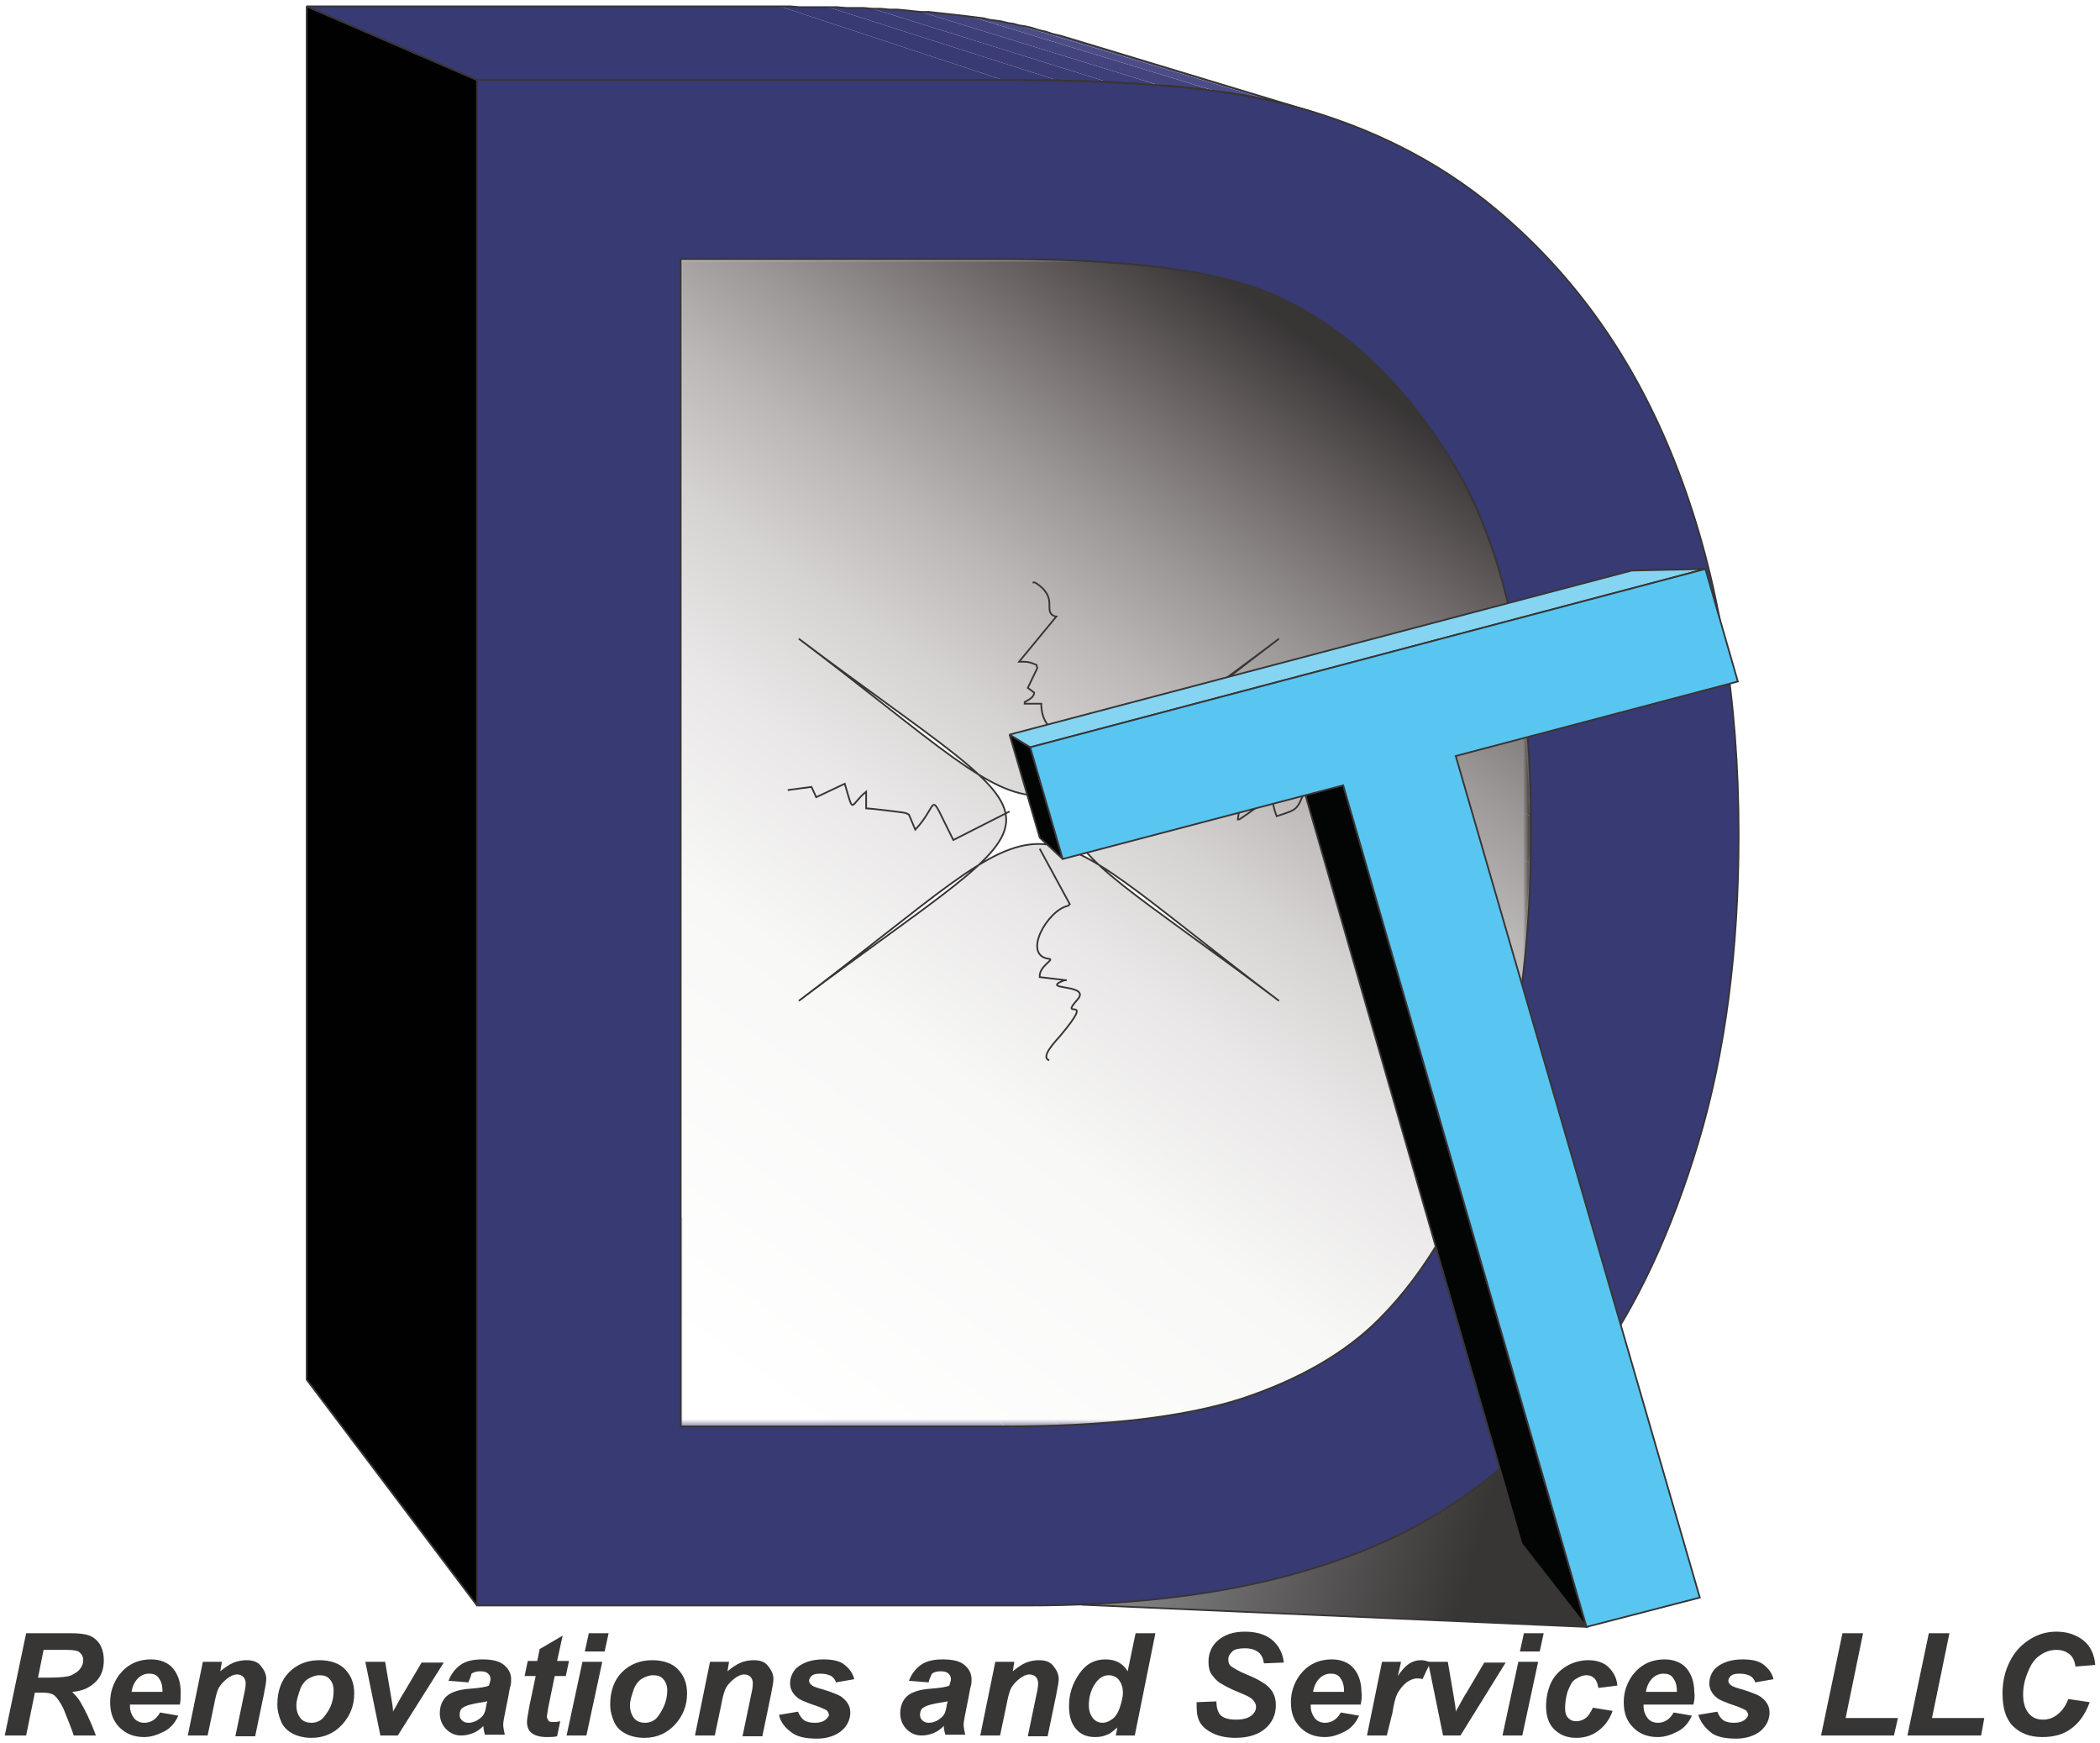 <?xml version="1.0" encoding="utf-8"?>
<!-- Generator: Adobe Illustrator 21.0.0, SVG Export Plug-In . SVG Version: 6.00 Build 0)  -->
<svg version="1.1" id="Layer_1" xmlns="http://www.w3.org/2000/svg" xmlns:xlink="http://www.w3.org/1999/xlink" x="0px" y="0px"
	 width="265px" height="220px" viewBox="0 0 265 220" style="enable-background:new 0 0 265 220;" xml:space="preserve">
<style type="text/css">
	.st0{clip-path:url(#SVGID_2_);fill:url(#SVGID_3_);}
	.st1{fill:none;stroke:#383535;stroke-width:0.216;stroke-miterlimit:2.613;}
	.st2{fill:#010101;}
	.st3{fill:none;stroke:#383535;stroke-width:0.216;stroke-linejoin:bevel;stroke-miterlimit:2.613;}
	.st4{fill:#383A73;}
	.st5{fill:#3B3C76;}
	.st6{fill:#3D3F79;}
	.st7{fill:#43447E;}
	.st8{fill:#4C4D86;}
	.st9{fill:#51528B;}
	.st10{fill:#35366E;}
	.st11{fill:#2F3169;}
	.st12{fill:#282B62;}
	.st13{fill:#252657;}
	.st14{fill:#1E1E47;}
	.st15{fill:#151633;}
	.st16{fill:#10111A;}
	.st17{fill:#ED3438;}
	.st18{filter:url(#Adobe_OpacityMaskFilter);}
	.st19{fill:url(#SVGID_5_);}
	.st20{mask:url(#SVGID_4_);}
	.st21{clip-path:url(#SVGID_7_);}
	.st22{clip-path:url(#SVGID_9_);fill:url(#SVGID_10_);}
	.st23{clip-path:url(#SVGID_12_);fill:none;stroke:#383535;stroke-width:0.216;stroke-miterlimit:2.613;}
	.st24{fill:#FFFFFF;}
	.st25{fill:#030505;}
	.st26{fill:#85D4F2;}
	.st27{fill:#58C6F1;}
	.st28{enable-background:new    ;}
	.st29{fill:#383535;}
</style>
<g>
	<g>
		<g>
			<g>
				<defs>
					<polygon id="SVGID_1_" points="189.3,185.4 192,194.8 200.2,205.3 136.5,202.5 					"/>
				</defs>
				<clipPath id="SVGID_2_">
					<use xlink:href="#SVGID_1_"  style="overflow:visible;"/>
				</clipPath>
				
					<linearGradient id="SVGID_3_" gradientUnits="userSpaceOnUse" x1="185.226" y1="20.073" x2="134.056" y2="34.033" gradientTransform="matrix(1 0 0 -1 0 220)">
					<stop  offset="0" style="stop-color:#383535"/>
					<stop  offset="0.377" style="stop-color:#5B5959"/>
					<stop  offset="0.798" style="stop-color:#848486"/>
					<stop  offset="1" style="stop-color:#96989A"/>
				</linearGradient>
				<rect x="136.5" y="185.4" class="st0" width="63.6" height="19.9"/>
			</g>
		</g>
		<polygon class="st1" points="189.3,185.4 192,194.8 200.2,205.3 136.5,202.5 		"/>
		<polygon class="st2" points="60.2,202.6 38.7,174.1 38.7,0.8 60.2,10.1 		"/>
		<polygon class="st3" points="60.2,202.6 38.7,174.1 38.7,0.8 60.2,10.1 		"/>
		<polygon class="st4" points="60.2,10.1 38.7,0.8 98.4,0.8 126.6,10.1 		"/>
		<polygon class="st4" points="126.6,10.1 98.4,0.8 99.7,0.8 100.9,0.9 102.1,0.9 103.3,0.9 104.5,0.9 133.3,10.1 132,10.1 
			130.7,10.1 129.3,10.1 128,10.1 		"/>
		<polygon class="st5" points="133.3,10.1 104.5,0.9 105.6,0.9 106.8,1 107.9,1 109,1 110.1,1.1 139.6,10.3 138.4,10.3 137.1,10.2 
			135.9,10.2 134.6,10.2 		"/>
		<polygon class="st6" points="139.6,10.3 110.1,1.1 111.2,1.1 112.2,1.2 113.2,1.2 114.3,1.3 115.2,1.4 116.2,1.5 146.4,10.8 
			145.3,10.7 144.2,10.6 143.1,10.5 141.9,10.5 140.8,10.4 		"/>
		<polygon class="st7" points="146.4,10.8 116.2,1.5 117.2,1.5 118.1,1.6 119,1.7 119.9,1.8 120.8,1.9 121.7,2 122.5,2.1 
			153.4,11.5 152.4,11.4 151.5,11.2 150.5,11.1 149.5,11 148.5,10.9 147.4,10.8 		"/>
		<polygon class="st8" points="153.4,11.5 122.5,2.1 123.3,2.2 124.1,2.3 124.9,2.5 125.7,2.6 126.4,2.7 127.2,2.9 127.9,3 
			128.6,3.2 160.1,12.6 159.3,12.5 158.5,12.3 157.7,12.2 156.9,12 156,11.9 155.2,11.7 154.3,11.6 		"/>
		<polygon class="st9" points="160.1,12.6 128.6,3.2 129.3,3.3 130.2,3.5 131.1,3.8 132,4 132.9,4.3 133.8,4.5 165.9,14.2 
			164.9,13.9 163.9,13.6 162.9,13.3 161.9,13.1 160.9,12.8 		"/>
		<polygon class="st3" points="60.2,10.1 38.7,0.8 98.4,0.8 99.7,0.8 100.9,0.9 102.1,0.9 103.3,0.9 104.5,0.9 105.6,0.9 106.8,1 
			107.9,1 109,1 110.1,1.1 111.2,1.1 112.2,1.2 113.2,1.2 114.3,1.3 115.2,1.4 116.2,1.5 117.2,1.5 118.1,1.6 119,1.7 119.9,1.8 
			120.8,1.9 121.7,2 122.5,2.1 123.3,2.2 124.1,2.3 124.9,2.5 125.7,2.6 126.4,2.7 127.2,2.9 127.9,3 128.6,3.2 129.3,3.3 
			130.2,3.5 131.1,3.8 132,4 132.9,4.3 133.8,4.5 165.9,14.2 164.9,13.9 163.9,13.6 162.9,13.3 161.9,13.1 160.9,12.8 160.1,12.6 
			159.3,12.5 158.5,12.3 157.7,12.2 156.9,12 156,11.9 155.2,11.7 154.3,11.6 153.4,11.5 152.4,11.4 151.5,11.2 150.5,11.1 
			149.5,11 148.5,10.9 147.4,10.8 146.4,10.8 145.3,10.7 144.2,10.6 143.1,10.5 141.9,10.5 140.8,10.4 139.6,10.3 138.4,10.3 
			137.1,10.2 135.9,10.2 134.6,10.2 133.3,10.1 132,10.1 130.7,10.1 129.3,10.1 128,10.1 126.6,10.1 		"/>
		<polygon class="st4" points="85.8,180 61.7,153.8 98.6,153.8 126.8,180 		"/>
		<polygon class="st10" points="126.8,180 98.6,153.8 99.7,153.8 100.8,153.8 101.8,153.8 102.8,153.7 103.8,153.7 104.8,153.7 
			133.7,179.9 132.6,179.9 131.5,180 130.3,180 129.2,180 128,180 		"/>
		<polygon class="st11" points="133.7,179.9 104.8,153.7 105.8,153.6 106.7,153.6 107.7,153.5 108.6,153.5 109.5,153.4 110.5,153.3 
			111.3,153.3 140.9,179.4 140,179.5 138.9,179.6 137.9,179.7 136.9,179.7 135.8,179.8 134.8,179.8 		"/>
		<polygon class="st12" points="140.9,179.4 111.3,153.3 112.2,153.2 113.1,153.1 113.9,153 114.8,152.9 115.6,152.8 116.4,152.7 
			117.2,152.6 147.4,178.6 146.5,178.8 145.6,178.9 144.7,179 143.8,179.1 142.9,179.2 141.9,179.3 		"/>
		<polygon class="st13" points="147.4,178.6 117.2,152.6 117.9,152.4 118.7,152.3 119.4,152.2 120.2,152 120.9,151.9 121.6,151.7 
			122.3,151.5 123,151.4 123.6,151.2 154.6,177.1 153.9,177.3 153.1,177.5 152.3,177.7 151.6,177.9 150.8,178 149.9,178.2 
			149.1,178.3 148.3,178.5 		"/>
		<polygon class="st14" points="154.6,177.1 123.6,151.2 124.3,151 124.9,150.8 125.5,150.6 126.7,150.2 127.9,149.8 129,149.3 
			160.6,175 159.3,175.5 158,176 156.7,176.5 156,176.7 155.3,176.9 		"/>
		<polygon class="st15" points="160.6,175 129,149.3 130.1,148.8 131.2,148.4 132.3,147.8 133.3,147.3 134.3,146.8 166.4,172.2 
			165.3,172.8 164.2,173.4 163,174 161.8,174.5 		"/>
		<polygon class="st16" points="166.4,172.2 134.3,146.8 135.2,146.2 136.1,145.6 137,145 137.9,144.3 138.7,143.7 139.5,143 
			172.3,168 171.4,168.8 170.4,169.5 169.5,170.2 168.5,170.9 167.5,171.6 		"/>
		<polygon class="st2" points="172.3,168 139.5,143 140.3,142.3 141,141.6 173.9,166.5 173.1,167.3 		"/>
		<polygon class="st3" points="85.8,180 61.7,153.8 98.6,153.8 99.7,153.8 100.8,153.8 101.8,153.8 102.8,153.7 103.8,153.7 
			104.8,153.7 105.8,153.6 106.7,153.6 107.7,153.5 108.6,153.5 109.5,153.4 110.5,153.3 111.3,153.3 112.2,153.2 113.1,153.1 
			113.9,153 114.8,152.9 115.6,152.8 116.4,152.7 117.2,152.6 117.9,152.4 118.7,152.3 119.4,152.2 120.2,152 120.9,151.9 
			121.6,151.7 122.3,151.5 123,151.4 123.6,151.2 124.3,151 124.9,150.8 125.5,150.6 126.7,150.2 127.9,149.8 129,149.3 
			130.1,148.8 131.2,148.4 132.3,147.8 133.3,147.3 134.3,146.8 135.2,146.2 136.1,145.6 137,145 137.9,144.3 138.7,143.7 
			139.5,143 140.3,142.3 141,141.6 173.9,166.5 173.1,167.3 172.3,168 171.4,168.8 170.4,169.5 169.5,170.2 168.5,170.9 
			167.5,171.6 166.4,172.2 165.3,172.8 164.2,173.4 163,174 161.8,174.5 160.6,175 159.3,175.5 158,176 156.7,176.5 156,176.7 
			155.3,176.9 154.6,177.1 153.9,177.3 153.1,177.5 152.3,177.7 151.6,177.9 150.8,178 149.9,178.2 149.1,178.3 148.3,178.5 
			147.4,178.6 146.5,178.8 145.6,178.9 144.7,179 143.8,179.1 142.9,179.2 141.9,179.3 140.9,179.4 140,179.5 138.9,179.6 
			137.9,179.7 136.9,179.7 135.8,179.8 134.8,179.8 133.7,179.9 132.6,179.9 131.5,180 130.3,180 129.2,180 128,180 126.8,180 		"/>
		<polygon class="st2" points="173.9,166.5 141,141.6 141.5,141.1 142,140.6 142.5,140 143,139.5 143.5,138.9 144,138.3 
			144.4,137.8 144.9,137.2 145.3,136.6 178.7,160.9 178.2,161.5 177.7,162.2 177.2,162.9 176.7,163.5 176.1,164.1 175.6,164.7 
			175,165.3 174.5,165.9 		"/>
		<polygon class="st2" points="178.7,160.9 145.3,136.6 145.8,136 146.2,135.3 146.6,134.7 147,134 147.5,133.4 147.9,132.7 
			148.3,132 148.7,131.3 182.4,155.1 182,155.8 181.5,156.6 181.1,157.3 180.6,158.1 180.1,158.8 179.7,159.5 179.2,160.2 		"/>
		<polygon class="st2" points="182.4,155.1 148.7,131.3 149,130.6 149.4,129.9 149.8,129.2 150.2,128.5 150.5,127.7 150.9,126.9 
			151.2,126.2 151.5,125.4 185.6,148.5 185.2,149.3 184.9,150.2 184.5,151 184.1,151.9 183.7,152.7 183.3,153.5 182.8,154.3 		"/>
		<polygon class="st2" points="185.6,148.5 151.5,125.4 151.9,124.6 152.2,123.8 152.5,123 152.8,122.2 153.1,121.3 153.4,120.5 
			153.7,119.6 188,142.1 187.7,143 187.4,143.9 187,144.9 186.7,145.8 186.3,146.7 186,147.6 		"/>
		<polygon class="st2" points="188,142.1 153.7,119.6 154,118.8 154.3,117.9 154.5,117 154.8,116.1 155,115.2 155.2,114.2 
			155.5,113.3 190,135 189.7,136.1 189.5,137.1 189.2,138.1 188.9,139.1 188.6,140.1 188.3,141.1 		"/>
		<polygon class="st2" points="190,135 155.5,113.3 155.7,112.4 155.9,111.4 156.1,110.4 156.3,109.5 156.5,108.5 156.6,107.5 
			191.3,128.5 191.1,129.6 190.9,130.8 190.7,131.8 190.5,132.9 190.2,134 		"/>
		<polygon class="st2" points="191.3,128.5 156.6,107.5 156.8,106.4 157,105.4 157.1,104.4 157.3,103.3 157.4,102.3 157.5,101.2 
			192.2,121.6 192.1,122.8 192,123.9 191.8,125.1 191.6,126.3 191.5,127.4 		"/>
		<polygon class="st2" points="192.2,121.6 157.5,101.2 157.6,100.1 157.7,99 157.8,97.9 157.9,96.8 158,95.7 192.8,115.4 
			192.7,116.7 192.6,117.9 192.5,119.1 192.4,120.4 		"/>
		<polygon class="st2" points="192.8,115.4 158,95.7 158,94.5 158.1,93.4 158.1,92.2 158.2,91 158.2,89.8 193,108.9 193,110.3 
			193,111.6 192.9,112.9 192.8,114.1 		"/>
		<polygon class="st2" points="193,108.9 158.2,89.8 158.2,88.6 158.3,87.4 158.3,86.2 158.3,84.5 193.1,103 193.1,104.9 
			193.1,106.3 193.1,107.6 		"/>
		<polygon class="st2" points="193.1,103 158.3,84.5 158.2,82.8 158.2,81.2 158.1,79.6 158,78 192.8,95.8 192.9,97.6 193,99.4 
			193,101.2 		"/>
		<polygon class="st2" points="192.8,95.8 158,78 157.9,76.4 157.8,74.9 157.7,73.4 157.6,71.9 192.3,89 192.5,90.6 192.6,92.3 
			192.7,94 		"/>
		<polygon class="st2" points="192.3,89 157.6,71.9 157.4,70.4 157.2,69 157,67.5 156.8,66.1 191.4,82.6 191.7,84.2 191.9,85.8 
			192.1,87.4 		"/>
		<polygon class="st2" points="191.4,82.6 156.8,66.1 156.5,64.8 156.3,63.4 156,62.1 155.7,60.8 190.3,76.7 190.6,78.1 190.9,79.6 
			191.2,81.1 		"/>
		<polygon class="st2" points="190.3,76.7 155.7,60.8 155.4,59.5 155.1,58.3 154.8,57.1 154.4,55.9 154,54.7 188.4,69.9 188.8,71.2 
			189.2,72.5 189.6,73.9 189.9,75.3 		"/>
		<polygon class="st2" points="188.4,69.9 154,54.7 153.6,53.6 153.2,52.4 152.8,51.3 152.4,50.3 151.9,49.2 186,63.8 186.5,65 
			187,66.2 187.5,67.4 188,68.6 		"/>
		<polygon class="st2" points="186,63.8 151.9,49.2 151.4,48.2 150.9,47.2 150.4,46.2 149.9,45.2 149.3,44.3 148.8,43.4 182.6,57.4 
			183.2,58.4 183.8,59.4 184.4,60.5 184.9,61.6 185.5,62.7 		"/>
		<polygon class="st2" points="182.6,57.4 148.8,43.4 148.2,42.5 147.6,41.7 147.1,40.8 146.5,40 145.9,39.2 145.3,38.4 178.6,51.8 
			179.3,52.7 180,53.6 180.6,54.5 181.3,55.4 181.9,56.4 		"/>
		<polygon class="st2" points="178.6,51.8 145.3,38.4 144.7,37.6 144,36.9 143.4,36.1 142.8,35.4 142.1,34.7 141.5,34 174.4,46.9 
			175.2,47.7 175.9,48.5 176.6,49.3 177.3,50.1 178,50.9 		"/>
		<polygon class="st2" points="174.4,46.9 141.5,34 140.8,33.4 140.2,32.7 139.5,32.1 138.8,31.5 138.1,30.9 137.4,30.4 136.7,29.8 
			169.1,42.2 169.9,42.9 170.7,43.5 171.5,44.1 172.2,44.8 173,45.5 173.7,46.2 		"/>
		<polygon class="st2" points="169.1,42.2 136.7,29.8 136,29.3 135.3,28.8 134.6,28.3 133.8,27.8 133.1,27.4 132.3,26.9 131.6,26.5 
			163.4,38.6 164.3,39 165.1,39.5 165.9,40 166.7,40.6 167.6,41.1 168.4,41.7 		"/>
		<polygon class="st2" points="163.4,38.6 131.6,26.5 130.8,26.1 130,25.7 129.3,25.4 128.5,25 127.7,24.7 159.1,36.6 160,37 
			160.9,37.3 161.7,37.7 162.6,38.1 		"/>
		<polygon class="st3" points="173.9,166.5 141,141.6 141.5,141.1 142,140.6 142.5,140 143,139.5 143.5,138.9 144,138.3 
			144.4,137.8 144.9,137.2 145.3,136.6 145.8,136 146.2,135.3 146.6,134.7 147,134 147.5,133.4 147.9,132.7 148.3,132 148.7,131.3 
			149,130.6 149.4,129.9 149.8,129.2 150.2,128.5 150.5,127.7 150.9,126.9 151.2,126.2 151.5,125.4 151.9,124.6 152.2,123.8 
			152.5,123 152.8,122.2 153.1,121.3 153.4,120.5 153.7,119.6 154,118.8 154.3,117.9 154.5,117 154.8,116.1 155,115.2 155.2,114.2 
			155.5,113.3 155.7,112.4 155.9,111.4 156.1,110.4 156.3,109.5 156.5,108.5 156.6,107.5 156.8,106.4 157,105.4 157.1,104.4 
			157.3,103.3 157.4,102.3 157.5,101.2 157.6,100.1 157.7,99 157.8,97.9 157.9,96.8 158,95.7 158,94.5 158.1,93.4 158.1,92.2 
			158.2,91 158.2,89.8 158.2,88.6 158.3,87.4 158.3,86.2 158.3,84.5 158.2,82.8 158.2,81.2 158.1,79.6 158,78 157.9,76.4 
			157.8,74.9 157.7,73.4 157.6,71.9 157.4,70.4 157.2,69 157,67.5 156.8,66.1 156.5,64.8 156.3,63.4 156,62.1 155.7,60.8 
			155.4,59.5 155.1,58.3 154.8,57.1 154.4,55.9 154,54.7 153.6,53.6 153.2,52.4 152.8,51.3 152.4,50.3 151.9,49.2 151.4,48.2 
			150.9,47.2 150.4,46.2 149.9,45.2 149.3,44.3 148.8,43.4 148.2,42.5 147.6,41.7 147.1,40.8 146.5,40 145.9,39.2 145.3,38.4 
			144.7,37.6 144,36.9 143.4,36.1 142.8,35.4 142.1,34.7 141.5,34 140.8,33.4 140.2,32.7 139.5,32.1 138.8,31.5 138.1,30.9 
			137.4,30.4 136.7,29.8 136,29.3 135.3,28.8 134.6,28.3 133.8,27.8 133.1,27.4 132.3,26.9 131.6,26.5 130.8,26.1 130,25.7 
			129.3,25.4 128.5,25 127.7,24.7 159.1,36.6 160,37 160.9,37.3 161.7,37.7 162.6,38.1 163.4,38.6 164.3,39 165.1,39.5 165.9,40 
			166.7,40.6 167.6,41.1 168.4,41.7 169.1,42.2 169.9,42.9 170.7,43.5 171.5,44.1 172.2,44.8 173,45.5 173.7,46.2 174.4,46.9 
			175.2,47.7 175.9,48.5 176.6,49.3 177.3,50.1 178,50.9 178.6,51.8 179.3,52.7 180,53.6 180.6,54.5 181.3,55.4 181.9,56.4 
			182.6,57.4 183.2,58.4 183.8,59.4 184.4,60.5 184.9,61.6 185.5,62.7 186,63.8 186.5,65 187,66.2 187.5,67.4 188,68.6 188.4,69.9 
			188.8,71.2 189.2,72.5 189.6,73.9 189.9,75.3 190.3,76.7 190.6,78.1 190.9,79.6 191.2,81.1 191.4,82.6 191.7,84.2 191.9,85.8 
			192.1,87.4 192.3,89 192.5,90.6 192.6,92.3 192.7,94 192.8,95.8 192.9,97.6 193,99.4 193,101.2 193.1,103 193.1,104.9 
			193.1,106.3 193.1,107.6 193,108.9 193,110.3 193,111.6 192.9,112.9 192.8,114.1 192.8,115.4 192.7,116.7 192.6,117.9 
			192.5,119.1 192.4,120.4 192.2,121.6 192.1,122.8 192,123.9 191.8,125.1 191.6,126.3 191.5,127.4 191.3,128.5 191.1,129.6 
			190.9,130.8 190.7,131.8 190.5,132.9 190.2,134 190,135 189.7,136.1 189.5,137.1 189.2,138.1 188.9,139.1 188.6,140.1 
			188.3,141.1 188,142.1 187.7,143 187.4,143.9 187,144.9 186.7,145.8 186.3,146.7 186,147.6 185.6,148.5 185.2,149.3 184.9,150.2 
			184.5,151 184.1,151.9 183.7,152.7 183.3,153.5 182.8,154.3 182.4,155.1 182,155.8 181.5,156.6 181.1,157.3 180.6,158.1 
			180.1,158.8 179.7,159.5 179.2,160.2 178.7,160.9 178.2,161.5 177.7,162.2 177.2,162.9 176.7,163.5 176.1,164.1 175.6,164.7 
			175,165.3 174.5,165.9 		"/>
		<path class="st4" d="M85.8,180h41.1c12.7,0,22.6-1.2,29.8-3.5c7.2-2.4,13-5.7,17.3-10c6-6,10.7-14.2,14.1-24.4
			c3.4-10.2,5.1-22.6,5.1-37.2c0-20.2-3.3-35.7-9.9-46.5c-6.6-10.8-14.6-18.1-24.1-21.8c-6.8-2.6-17.8-3.9-32.9-3.9H85.9V180H85.8z
			 M60.2,202.6V10.1h66.3c15,0,26.4,0.9,34.3,2.7c11,2.6,20.4,7.2,28.2,13.8c10.2,8.6,17.7,19.5,22.8,32.9
			c5.1,13.4,7.6,28.6,7.6,45.8c0,14.6-1.7,27.6-5.1,38.9s-7.8,20.7-13.1,28c-5.4,7.4-11.2,13.2-17.6,17.4c-6.3,4.3-14,7.5-22.9,9.7
			c-9,2.2-19.3,3.3-31,3.3L60.2,202.6L60.2,202.6z"/>
		<path class="st1" d="M85.8,180h41.1c12.7,0,22.6-1.2,29.8-3.5c7.2-2.4,13-5.7,17.3-10c6-6,10.7-14.2,14.1-24.4
			c3.4-10.2,5.1-22.6,5.1-37.2c0-20.2-3.3-35.7-9.9-46.5c-6.6-10.8-14.6-18.1-24.1-21.8c-6.8-2.6-17.8-3.9-32.9-3.9H85.9V180H85.8z
			 M60.2,202.6V10.1h66.3c15,0,26.4,0.9,34.3,2.7c11,2.6,20.4,7.2,28.2,13.8c10.2,8.6,17.7,19.5,22.8,32.9
			c5.1,13.4,7.6,28.6,7.6,45.8c0,14.6-1.7,27.6-5.1,38.9s-7.8,20.7-13.1,28c-5.4,7.4-11.2,13.2-17.6,17.4c-6.3,4.3-14,7.5-22.9,9.7
			c-9,2.2-19.3,3.3-31,3.3L60.2,202.6L60.2,202.6z"/>
		<polygon class="st17" points="108.5,156.9 103.2,152.9 102.1,152.1 101.1,151.2 106.3,155.1 107.4,156 		"/>
		<polygon class="st3" points="108.5,156.9 103.2,152.9 102.1,152.1 101.1,151.2 106.3,155.1 107.4,156 		"/>
		<polygon class="st17" points="106.3,155.1 101.1,151.2 100.3,150.5 99.6,149.7 98.9,148.9 98.3,148.2 97.7,147.4 97.2,146.6 
			96.7,145.8 96.3,145 95.9,144.1 95.6,143.3 95.3,142.4 95.1,141.6 94.9,140.7 94.7,139.8 94.7,138.9 94.6,138 94.7,137.2 
			94.7,136.4 94.8,135.7 95,134.9 95.2,134.1 95.4,133.4 95.7,132.6 96,131.9 96.3,131.2 96.7,130.4 97.1,129.7 97.6,129 
			98.1,128.4 98.7,127.7 99.3,127 99.9,126.4 105.1,129.5 104.5,130.2 103.8,130.9 103.3,131.6 102.7,132.3 102.3,133 101.8,133.7 
			101.4,134.5 101,135.2 100.7,136 100.5,136.7 100.2,137.5 100,138.3 99.9,139.1 99.8,139.9 99.7,140.7 99.7,141.6 99.7,142.5 
			99.8,143.4 99.9,144.3 100.1,145.2 100.3,146.1 100.6,147 101,147.8 101.4,148.7 101.8,149.5 102.3,150.4 102.8,151.2 103.4,152 
			104.1,152.8 104.8,153.6 105.5,154.4 		"/>
		<polygon class="st3" points="106.3,155.1 101.1,151.2 100.3,150.5 99.6,149.7 98.9,148.9 98.3,148.2 97.7,147.4 97.2,146.6 
			96.7,145.8 96.3,145 95.9,144.1 95.6,143.3 95.3,142.4 95.1,141.6 94.9,140.7 94.7,139.8 94.7,138.9 94.6,138 94.7,137.2 
			94.7,136.4 94.8,135.7 95,134.9 95.2,134.1 95.4,133.4 95.7,132.6 96,131.9 96.3,131.2 96.7,130.4 97.1,129.7 97.6,129 
			98.1,128.4 98.7,127.7 99.3,127 99.9,126.4 105.1,129.5 104.5,130.2 103.8,130.9 103.3,131.6 102.7,132.3 102.3,133 101.8,133.7 
			101.4,134.5 101,135.2 100.7,136 100.5,136.7 100.2,137.5 100,138.3 99.9,139.1 99.8,139.9 99.7,140.7 99.7,141.6 99.7,142.5 
			99.8,143.4 99.9,144.3 100.1,145.2 100.3,146.1 100.6,147 101,147.8 101.4,148.7 101.8,149.5 102.3,150.4 102.8,151.2 103.4,152 
			104.1,152.8 104.8,153.6 105.5,154.4 		"/>
		<polygon class="st17" points="105.1,129.5 99.9,126.4 100.6,125.7 101.3,125.1 102.1,124.5 102.9,123.8 103.7,123.2 104.6,122.6 
			105.5,122 106.5,121.5 107.5,120.9 108.5,120.3 109.6,119.8 110.7,119.3 111.9,118.7 113.1,118.2 114.3,117.7 115.6,117.2 
			121.3,120.1 120,120.6 118.7,121.1 117.5,121.6 116.3,122.2 115.1,122.7 114,123.3 112.9,123.9 111.9,124.5 110.9,125.1 
			109.9,125.7 109,126.3 108.2,126.9 107.3,127.5 106.6,128.2 105.8,128.9 		"/>
		<polygon class="st3" points="105.1,129.5 99.9,126.4 100.6,125.7 101.3,125.1 102.1,124.5 102.9,123.8 103.7,123.2 104.6,122.6 
			105.5,122 106.5,121.5 107.5,120.9 108.5,120.3 109.6,119.8 110.7,119.3 111.9,118.7 113.1,118.2 114.3,117.7 115.6,117.2 
			121.3,120.1 120,120.6 118.7,121.1 117.5,121.6 116.3,122.2 115.1,122.7 114,123.3 112.9,123.9 111.9,124.5 110.9,125.1 
			109.9,125.7 109,126.3 108.2,126.9 107.3,127.5 106.6,128.2 105.8,128.9 		"/>
		<polygon class="st17" points="121.3,120.1 115.6,117.2 114.2,115.9 112.9,114.6 111.7,113.4 110.6,112.3 109.7,111.2 108.9,110.2 
			108.2,109.3 107.6,108.4 113.1,111 113.6,111.9 114.4,112.9 115.2,113.9 116.2,115 117.3,116.2 118.5,117.4 119.8,118.7 		"/>
		<polygon class="st3" points="121.3,120.1 115.6,117.2 114.2,115.9 112.9,114.6 111.7,113.4 110.6,112.3 109.7,111.2 108.9,110.2 
			108.2,109.3 107.6,108.4 113.1,111 113.6,111.9 114.4,112.9 115.2,113.9 116.2,115 117.3,116.2 118.5,117.4 119.8,118.7 		"/>
		<polygon class="st17" points="113.1,111 107.6,108.4 107.2,107.5 106.7,106.7 106.4,105.9 106.1,105.1 105.9,104.2 105.7,103.4 
			105.6,102.6 105.6,101.9 105.6,101.1 105.7,100.3 105.8,99.5 106,98.8 106.2,98.1 106.5,97.4 106.8,96.7 107.2,96 107.6,95.3 
			108,94.6 108.6,94 109.1,93.3 109.7,92.7 110.4,92.1 111.1,91.5 111.8,90.9 117.4,93 116.6,93.6 115.9,94.2 115.2,94.8 
			114.6,95.5 114,96.1 113.5,96.8 113,97.5 112.6,98.2 112.2,98.9 111.9,99.6 111.6,100.4 111.4,101.1 111.2,101.9 111.1,102.7 
			111,103.4 111,104.2 111,105.1 111.1,105.9 111.3,106.7 111.5,107.6 111.8,108.4 112.2,109.3 112.6,110.1 		"/>
		<polygon class="st3" points="113.1,111 107.6,108.4 107.2,107.5 106.7,106.7 106.4,105.9 106.1,105.1 105.9,104.2 105.7,103.4 
			105.6,102.6 105.6,101.9 105.6,101.1 105.7,100.3 105.8,99.5 106,98.8 106.2,98.1 106.5,97.4 106.8,96.7 107.2,96 107.6,95.3 
			108,94.6 108.6,94 109.1,93.3 109.7,92.7 110.4,92.1 111.1,91.5 111.8,90.9 117.4,93 116.6,93.6 115.9,94.2 115.2,94.8 
			114.6,95.5 114,96.1 113.5,96.8 113,97.5 112.6,98.2 112.2,98.9 111.9,99.6 111.6,100.4 111.4,101.1 111.2,101.9 111.1,102.7 
			111,103.4 111,104.2 111,105.1 111.1,105.9 111.3,106.7 111.5,107.6 111.8,108.4 112.2,109.3 112.6,110.1 		"/>
		<polygon class="st17" points="117.4,93 111.8,90.9 112.6,90.3 113.5,89.8 114.3,89.3 115.2,88.9 116.1,88.5 117,88.1 117.9,87.7 
			118.9,87.4 119.9,87.1 120.9,86.9 121.9,86.7 123,86.6 124.1,86.4 125.2,86.3 126.4,86.3 127.5,86.3 128.7,86.3 129.8,86.3 
			130.8,86.4 131.9,86.5 132.9,86.7 133.9,86.9 134.8,87.1 135.8,87.4 142.1,89.3 141.1,89 140.1,88.8 139.1,88.6 138.1,88.5 
			137,88.3 135.9,88.2 134.8,88.2 133.6,88.2 132.4,88.2 131.2,88.2 130.1,88.3 128.9,88.5 127.8,88.6 126.8,88.8 125.7,89.1 
			124.7,89.4 123.7,89.7 122.7,90 121.8,90.4 120.8,90.9 119.9,91.3 119.1,91.8 118.2,92.4 		"/>
		<polygon class="st3" points="117.4,93 111.8,90.9 112.6,90.3 113.5,89.8 114.3,89.3 115.2,88.9 116.1,88.5 117,88.1 117.9,87.7 
			118.9,87.4 119.9,87.1 120.9,86.9 121.9,86.7 123,86.6 124.1,86.4 125.2,86.3 126.4,86.3 127.5,86.3 128.7,86.3 129.8,86.3 
			130.8,86.4 131.9,86.5 132.9,86.7 133.9,86.9 134.8,87.1 135.8,87.4 142.1,89.3 141.1,89 140.1,88.8 139.1,88.6 138.1,88.5 
			137,88.3 135.9,88.2 134.8,88.2 133.6,88.2 132.4,88.2 131.2,88.2 130.1,88.3 128.9,88.5 127.8,88.6 126.8,88.8 125.7,89.1 
			124.7,89.4 123.7,89.7 122.7,90 121.8,90.4 120.8,90.9 119.9,91.3 119.1,91.8 118.2,92.4 		"/>
		<polygon class="st17" points="154,137.6 147.3,134.2 147.6,133.6 148,133.1 148.3,132.5 148.6,132 148.9,131.4 149.2,130.8 
			149.5,130.2 149.7,129.6 150,129 150.2,128.4 150.5,127.8 150.7,127.1 150.9,126.5 151.1,125.8 151.3,125.1 151.5,124.4 
			158.3,127.5 158.1,128.2 157.9,128.9 157.7,129.6 157.5,130.3 157.3,131 157,131.6 156.7,132.3 156.5,132.9 156.2,133.5 
			155.9,134.1 155.6,134.7 155.3,135.3 155,135.9 154.7,136.5 154.3,137 		"/>
		<polygon class="st3" points="154,137.6 147.3,134.2 147.6,133.6 148,133.1 148.3,132.5 148.6,132 148.9,131.4 149.2,130.8 
			149.5,130.2 149.7,129.6 150,129 150.2,128.4 150.5,127.8 150.7,127.1 150.9,126.5 151.1,125.8 151.3,125.1 151.5,124.4 
			158.3,127.5 158.1,128.2 157.9,128.9 157.7,129.6 157.5,130.3 157.3,131 157,131.6 156.7,132.3 156.5,132.9 156.2,133.5 
			155.9,134.1 155.6,134.7 155.3,135.3 155,135.9 154.7,136.5 154.3,137 		"/>
		<polygon class="st17" points="158.3,127.5 151.5,124.4 162.7,126.3 169.9,129.5 		"/>
		<polygon class="st3" points="158.3,127.5 151.5,124.4 162.7,126.3 169.9,129.5 		"/>
		<polygon class="st17" points="166,161.6 158.9,157.5 158.1,157 157.3,156.5 156.4,155.9 155.6,155.3 154.8,154.7 153.9,154.1 
			153.1,153.5 152.2,152.8 151.4,152.1 150.5,151.4 149.7,150.6 148.8,149.9 147.9,149.1 154.6,152.9 155.5,153.7 156.4,154.5 
			157.3,155.3 158.2,156 159.1,156.8 159.9,157.4 160.8,158.1 161.7,158.8 162.5,159.4 163.4,160 164.3,160.5 165.1,161.1 		"/>
		<polygon class="st3" points="166,161.6 158.9,157.5 158.1,157 157.3,156.5 156.4,155.9 155.6,155.3 154.8,154.7 153.9,154.1 
			153.1,153.5 152.2,152.8 151.4,152.1 150.5,151.4 149.7,150.6 148.8,149.9 147.9,149.1 154.6,152.9 155.5,153.7 156.4,154.5 
			157.3,155.3 158.2,156 159.1,156.8 159.9,157.4 160.8,158.1 161.7,158.8 162.5,159.4 163.4,160 164.3,160.5 165.1,161.1 		"/>
		<polygon class="st17" points="131.8,115.5 125.8,112.7 127.5,111.9 129,111.1 130.4,110.4 131.6,109.6 132.7,108.9 133.6,108.2 
			134.3,107.6 134.9,106.9 135.4,106.3 135.8,105.7 136.2,105 136.5,104.3 136.7,103.6 136.9,102.9 137,102.2 137,101.4 137,100.6 
			136.8,99.7 136.6,98.9 136.3,98.2 135.9,97.5 135.4,96.8 134.8,96.2 134.1,95.6 133.4,95 132.6,94.6 131.8,94.2 130.9,93.9 
			137.1,96 138,96.3 138.8,96.7 139.6,97.2 140.4,97.8 141.1,98.4 141.7,99 142.2,99.7 142.6,100.4 142.9,101.2 143.2,102 
			143.3,102.9 143.4,103.8 143.3,104.6 143.2,105.3 143.1,106.1 142.8,106.8 142.5,107.5 142.2,108.2 141.7,108.8 141.2,109.5 
			140.6,110.2 139.8,110.8 138.9,111.5 137.8,112.3 136.5,113 135.1,113.8 133.5,114.6 		"/>
		<polygon class="st3" points="131.8,115.5 125.8,112.7 127.5,111.9 129,111.1 130.4,110.4 131.6,109.6 132.7,108.9 133.6,108.2 
			134.3,107.6 134.9,106.9 135.4,106.3 135.8,105.7 136.2,105 136.5,104.3 136.7,103.6 136.9,102.9 137,102.2 137,101.4 137,100.6 
			136.8,99.7 136.6,98.9 136.3,98.2 135.9,97.5 135.4,96.8 134.8,96.2 134.1,95.6 133.4,95 132.6,94.6 131.8,94.2 130.9,93.9 
			137.1,96 138,96.3 138.8,96.7 139.6,97.2 140.4,97.8 141.1,98.4 141.7,99 142.2,99.7 142.6,100.4 142.9,101.2 143.2,102 
			143.3,102.9 143.4,103.8 143.3,104.6 143.2,105.3 143.1,106.1 142.8,106.8 142.5,107.5 142.2,108.2 141.7,108.8 141.2,109.5 
			140.6,110.2 139.8,110.8 138.9,111.5 137.8,112.3 136.5,113 135.1,113.8 133.5,114.6 		"/>
		<polygon class="st17" points="147.5,146 141,142.4 121.3,122.8 127.2,125.8 		"/>
		<polygon class="st3" points="147.5,146 141,142.4 121.3,122.8 127.2,125.8 		"/>
		<polygon class="st17" points="118.6,152.1 113,148.3 113.6,148.7 114.3,149 115,149.4 115.8,149.7 116.5,149.9 117.3,150.2 
			118.1,150.4 119,150.5 119.9,150.7 120.8,150.7 121.7,150.8 122.7,150.8 123.9,150.8 125.1,150.7 126.4,150.5 127.6,150.2 
			128.9,149.9 130.2,149.5 131.4,149 132.7,148.5 138.9,152.3 137.6,152.9 136.3,153.4 135,153.8 133.7,154.1 132.4,154.4 
			131.1,154.6 129.8,154.7 128.6,154.7 127.6,154.7 126.6,154.7 125.7,154.6 124.8,154.4 123.9,154.3 123.1,154.1 122.2,153.8 
			121.5,153.6 120.7,153.2 120,152.9 119.3,152.5 		"/>
		<polygon class="st3" points="118.6,152.1 113,148.3 113.6,148.7 114.3,149 115,149.4 115.8,149.7 116.5,149.9 117.3,150.2 
			118.1,150.4 119,150.5 119.9,150.7 120.8,150.7 121.7,150.8 122.7,150.8 123.9,150.8 125.1,150.7 126.4,150.5 127.6,150.2 
			128.9,149.9 130.2,149.5 131.4,149 132.7,148.5 138.9,152.3 137.6,152.9 136.3,153.4 135,153.8 133.7,154.1 132.4,154.4 
			131.1,154.6 129.8,154.7 128.6,154.7 127.6,154.7 126.6,154.7 125.7,154.6 124.8,154.4 123.9,154.3 123.1,154.1 122.2,153.8 
			121.5,153.6 120.7,153.2 120,152.9 119.3,152.5 		"/>
		<polygon class="st17" points="138.9,152.3 132.7,148.5 134,147.8 135.2,147.2 136.3,146.5 137.4,145.7 138.4,145 139.3,144.1 
			140.2,143.3 141,142.4 147.5,146 146.7,146.9 145.8,147.8 144.8,148.7 143.8,149.5 142.7,150.3 141.5,151 140.3,151.7 		"/>
		<polygon class="st3" points="138.9,152.3 132.7,148.5 134,147.8 135.2,147.2 136.3,146.5 137.4,145.7 138.4,145 139.3,144.1 
			140.2,143.3 141,142.4 147.5,146 146.7,146.9 145.8,147.8 144.8,148.7 143.8,149.5 142.7,150.3 141.5,151 140.3,151.7 		"/>
		<path class="st17" d="M147.5,146l-20.4-20.2c-6.1,2.8-10.1,5.5-12.2,7.9s-3.2,4.8-3.2,7.2c0,2.9,1.5,5.9,4.4,9.1
			c2.9,3.1,7.1,4.7,12.4,4.7c3.3,0,6.8-0.8,10.4-2.4C142.5,150.7,145.4,148.6,147.5,146z M131.8,115.5c4.9-2.3,8-4.3,9.4-6
			s2.2-3.6,2.2-5.7c0-2.5-1-4.5-3-6c-2-1.6-4.4-2.3-7.4-2.3s-5.6,0.8-7.6,2.3s-3,3.4-3,5.7c0,1.1,0.4,2.3,1.1,3.5s1.8,2.5,3.3,3.9
			L131.8,115.5z M154.6,152.9c-3.7,3.2-7.7,5.6-12,7.2s-9,2.4-14.1,2.4c-9.3,0-16.7-2.5-22.2-7.5c-4.4-4.1-6.6-8.6-6.6-13.6
			c0-4.4,1.8-8.5,5.4-12c3.6-3.6,9-6.7,16.2-9.4c-4.1-3.7-6.9-6.8-8.3-9.1c-1.4-2.3-2.1-4.6-2.1-6.7c0-4.3,2.1-8.1,6.4-11.3
			c4.3-3.2,9.7-4.8,16.2-4.8c6.2,0,11.3,1.5,15.3,4.5s5.9,6.7,5.9,10.9c0,6.9-5.8,12.7-17.3,17.6l16.5,16.4c1.9-2.9,3.3-6.2,4.4-10
			l11.6,2c-2,6.3-4.7,11.4-8.1,15.4c4.2,4.4,8.9,8.1,14.2,11l-7.5,7C164,160.7,159.4,157.3,154.6,152.9z"/>
		<path class="st1" d="M147.5,146l-20.4-20.2c-6.1,2.8-10.1,5.5-12.2,7.9s-3.2,4.8-3.2,7.2c0,2.9,1.5,5.9,4.4,9.1
			c2.9,3.1,7.1,4.7,12.4,4.7c3.3,0,6.8-0.8,10.4-2.4C142.5,150.7,145.4,148.6,147.5,146z M131.8,115.5c4.9-2.3,8-4.3,9.4-6
			s2.2-3.6,2.2-5.7c0-2.5-1-4.5-3-6c-2-1.6-4.4-2.3-7.4-2.3s-5.6,0.8-7.6,2.3s-3,3.4-3,5.7c0,1.1,0.4,2.3,1.1,3.5s1.8,2.5,3.3,3.9
			L131.8,115.5z M154.6,152.9c-3.7,3.2-7.7,5.6-12,7.2s-9,2.4-14.1,2.4c-9.3,0-16.7-2.5-22.2-7.5c-4.4-4.1-6.6-8.6-6.6-13.6
			c0-4.4,1.8-8.5,5.4-12c3.6-3.6,9-6.7,16.2-9.4c-4.1-3.7-6.9-6.8-8.3-9.1c-1.4-2.3-2.1-4.6-2.1-6.7c0-4.3,2.1-8.1,6.4-11.3
			c4.3-3.2,9.7-4.8,16.2-4.8c6.2,0,11.3,1.5,15.3,4.5s5.9,6.7,5.9,10.9c0,6.9-5.8,12.7-17.3,17.6l16.5,16.4c1.9-2.9,3.3-6.2,4.4-10
			l11.6,2c-2,6.3-4.7,11.4-8.1,15.4c4.2,4.4,8.9,8.1,14.2,11l-7.5,7C164,160.7,159.4,157.3,154.6,152.9z"/>
		<g>
			<g>
				<defs>
					<filter id="Adobe_OpacityMaskFilter" filterUnits="userSpaceOnUse" x="85.7" y="32.6" width="107.6" height="147.6">
						<feColorMatrix  type="matrix" values="1 0 0 0 0  0 1 0 0 0  0 0 1 0 0  0 0 0 1 0"/>
					</filter>
				</defs>
				<mask maskUnits="userSpaceOnUse" x="85.7" y="32.6" width="107.6" height="147.6" id="SVGID_4_">
					<g class="st18">
						
							<linearGradient id="SVGID_5_" gradientUnits="userSpaceOnUse" x1="-128.868" y1="-271.455" x2="15.793" y2="-114.275" gradientTransform="matrix(1 0 0 -1 208.513 -100.081)">
							<stop  offset="0" style="stop-color:#FFFFFF"/>
							<stop  offset="2.857423e-02" style="stop-color:#E6E4E4"/>
							<stop  offset="0.177" style="stop-color:#999696"/>
							<stop  offset="0.325" style="stop-color:#656261"/>
							<stop  offset="0.47" style="stop-color:#42403F"/>
							<stop  offset="0.613" style="stop-color:#2A2828"/>
							<stop  offset="0.75" style="stop-color:#161616"/>
							<stop  offset="0.882" style="stop-color:#070707"/>
							<stop  offset="1" style="stop-color:#010101"/>
						</linearGradient>
						<rect x="85.7" y="32.6" class="st19" width="107.5" height="147.6"/>
					</g>
				</mask>
				<g class="st20">
					<defs>
						<rect id="SVGID_6_" x="85.7" y="32.6" width="107.5" height="147.6"/>
					</defs>
					<clipPath id="SVGID_7_">
						<use xlink:href="#SVGID_6_"  style="overflow:visible;"/>
					</clipPath>
					<g class="st21">
						<g>
							<defs>
								<path id="SVGID_8_" d="M85.8,180h41.1c12.7,0,22.6-1.2,29.8-3.5c7.2-2.4,13-5.7,17.3-10c6-6,10.7-14.2,14.1-24.4
									c3.4-10.2,5.1-22.6,5.1-37.2c0-20.2-3.3-35.7-9.9-46.5c-6.6-10.8-14.6-18.1-24.1-21.8c-6.8-2.6-17.8-3.9-32.9-3.9H85.9V180
									H85.8z"/>
							</defs>
							<clipPath id="SVGID_9_">
								<use xlink:href="#SVGID_8_"  style="overflow:visible;"/>
							</clipPath>
							
								<linearGradient id="SVGID_10_" gradientUnits="userSpaceOnUse" x1="-30.189" y1="-152.265" x2="-117.369" y2="-273.855" gradientTransform="matrix(1 0 0 -1 208.513 -100.081)">
								<stop  offset="0" style="stop-color:#383535"/>
								<stop  offset="5.579472e-03" style="stop-color:#3A3738"/>
								<stop  offset="7.241184e-02" style="stop-color:#5B5555"/>
								<stop  offset="0.145" style="stop-color:#7C7676"/>
								<stop  offset="0.224" style="stop-color:#9D9898"/>
								<stop  offset="0.312" style="stop-color:#BBB7B7"/>
								<stop  offset="0.411" style="stop-color:#D5D2D2"/>
								<stop  offset="0.528" style="stop-color:#E9E7E7"/>
								<stop  offset="0.68" style="stop-color:#F8F8F7"/>
								<stop  offset="1" style="stop-color:#FFFFFF"/>
							</linearGradient>
							<rect x="85.8" y="32.7" class="st22" width="107.3" height="147.4"/>
						</g>
						<g>
							<defs>
								<rect id="SVGID_11_" x="85.7" y="32.6" width="107.5" height="147.6"/>
							</defs>
							<clipPath id="SVGID_12_">
								<use xlink:href="#SVGID_11_"  style="overflow:visible;"/>
							</clipPath>
							<path class="st23" d="M85.8,180h41.1c12.7,0,22.6-1.2,29.8-3.5c7.2-2.4,13-5.7,17.3-10c6-6,10.7-14.2,14.1-24.4
								c3.4-10.2,5.1-22.6,5.1-37.2c0-20.2-3.3-35.7-9.9-46.5c-6.6-10.8-14.6-18.1-24.1-21.8c-6.8-2.6-17.8-3.9-32.9-3.9H85.9V180
								H85.8z"/>
						</g>
					</g>
				</g>
				<path class="st24" d="M100.8,80.6c34.9,26.4,25.7,26.4,60.6,0c-34.9,26.4-34.9,19.4,0,45.7c-34.9-26.4-25.7-26.4-60.6,0
					C135.7,100,135.7,106.9,100.8,80.6z"/>
				<path class="st1" d="M100.8,80.6c34.9,26.4,25.7,26.4,60.6,0c-34.9,26.4-34.9,19.4,0,45.7c-34.9-26.4-25.7-26.4-60.6,0
					C135.7,100,135.7,106.9,100.8,80.6z"/>
				<path class="st1" d="M133,100.8l-1.4-2.6l6.3-4.7v-0.1c-3.3,0-6.5-0.9-6.5-4.6h-2.1v-0.2c0.5-0.3,1.2-0.6,1.2-1.2l-0.8-0.6
					l1.2-2.5l-0.1-0.4c-1-0.4-1.1-0.4-2.2-0.4l4.7-5.7h-0.1c-1.8-0.6,0.6-2.3-2.6-4.3h-0.3"/>
				<path class="st1" d="M136.3,104.8c-3.4,2.6,8.8-4.3,8.9-4.3c0,1,0,1.5,0.6,2.3l3.4-2.1l-0.2,2.9l7.8-4.4l-0.6,4.2h0.2
					c5.4-3.6,3.5-3.5,4.7-0.4c2.7-0.9,2.5-0.7,3.6-3.3l0.3,0.3"/>
				<path class="st1" d="M131.2,107.1l3.8,7l-0.2,0.2c-2.6,0.5-5.9,6.3-2.4,6.7c0.7,0.1-1.3,0.9-1.2,2.3l3.4,0.4h-0.3
					c-3.3,1.3,3.4,0.4,1.7,2.4c-2.6,2.9,2.5-1-2.2,4.6c-0.5,0.6-2.6,2.7-1.4,3.1"/>
				<path class="st1" d="M127.4,102.4l-7.1,3.6l0,0c-3.4-6.7-1.6-4.7-4.8-1.3l-0.8-1.9l-0.4-0.2c-0.3-0.1-4.7-0.6-5-0.6v-2.1l0,0
					c-2.1,1.7-1.5,3.1-2.7-1l-3.6,1.7l-0.6-1.3l-3,0.4"/>
				<polygon class="st25" points="200.2,205.3 192,194.8 163.8,97.1 169.5,99.1 				"/>
				<polygon class="st3" points="200.2,205.3 192,194.8 163.8,97.1 169.5,99.1 				"/>
				<polygon class="st25" points="134.1,108.4 131.2,105.7 127.4,92.7 130,94.3 				"/>
				<polygon class="st3" points="134.1,108.4 131.2,105.7 127.4,92.7 130,94.3 				"/>
				<polygon class="st26" points="130,94.3 127.4,92.7 205.9,72 215.2,71.8 				"/>
				<polygon class="st3" points="130,94.3 127.4,92.7 205.9,72 215.2,71.8 				"/>
				<polygon class="st27" points="200.2,205.3 169.5,99.1 134.1,108.4 130,94.3 215.2,71.8 219.3,86 183.7,95.4 214.5,201.6 				"/>
				<polygon class="st1" points="200.2,205.3 169.5,99.1 134.1,108.4 130,94.3 215.2,71.8 219.3,86 183.7,95.4 214.5,201.6 				"/>
				<g class="st28">
					<path class="st29" d="M3.3,219H0.6l2.7-12.9h5.7c1,0,1.8,0.1,2.3,0.3c0.5,0.2,1,0.6,1.3,1.1s0.5,1.2,0.5,2c0,1.1-0.3,2-1,2.7
						c-0.7,0.7-1.6,1.2-3,1.3c0.3,0.3,0.7,0.7,1,1.2c0.6,1,1.3,2.4,2,4.3H9.3c-0.2-0.7-0.7-1.9-1.3-3.4c-0.4-0.8-0.8-1.4-1.2-1.7
						c-0.3-0.2-0.7-0.3-1.3-0.3H4.4L3.3,219z M4.8,211.7h1.4c1.4,0,2.4-0.1,2.8-0.3s0.8-0.4,1.1-0.8s0.4-0.7,0.4-1.1
						c0-0.5-0.2-0.8-0.6-1.1c-0.2-0.1-0.7-0.2-1.5-0.2H5.5L4.8,211.7z"/>
					<path class="st29" d="M22.7,215.1h-6.3c0,0.1,0,0.2,0,0.2c0,0.6,0.2,1.1,0.5,1.5s0.8,0.6,1.3,0.6c0.8,0,1.5-0.4,2-1.3l2.3,0.4
						c-0.4,0.9-1,1.6-1.8,2s-1.6,0.7-2.5,0.7c-1.3,0-2.3-0.4-3.1-1.2s-1.2-1.8-1.2-3.2c0-1.3,0.4-2.4,1.1-3.4c1-1.3,2.3-2,4.1-2
						c1.1,0,2.1,0.4,2.7,1.1s1,1.7,1,3C22.8,214.1,22.8,214.6,22.7,215.1z M20.5,213.6c0-0.1,0-0.2,0-0.3c0-0.7-0.2-1.2-0.5-1.6
						s-0.7-0.5-1.2-0.5s-1,0.2-1.4,0.6s-0.7,1-0.8,1.7H20.5z"/>
					<path class="st29" d="M25.6,209.7H28l-0.2,1.2c0.6-0.5,1.2-0.9,1.7-1.1c0.5-0.2,1.1-0.3,1.6-0.3c0.8,0,1.4,0.2,1.8,0.7
						s0.7,1,0.7,1.7c0,0.3-0.1,0.9-0.3,1.9l-1.1,5.3h-2.5l1.1-5.3c0.2-0.8,0.2-1.3,0.2-1.4c0-0.3-0.1-0.6-0.3-0.8
						c-0.2-0.2-0.5-0.3-0.8-0.3c-0.4,0-0.8,0.2-1.2,0.5s-0.8,0.7-1.1,1.2c-0.2,0.4-0.4,1.1-0.6,2.2l-0.8,3.8h-2.5L25.6,209.7z"/>
					<path class="st29" d="M35,215.1c0-1.7,0.5-3.1,1.5-4.1c1-1,2.3-1.5,3.8-1.5c1.4,0,2.5,0.4,3.2,1.1c0.8,0.8,1.2,1.8,1.2,3.1
						c0,1.5-0.5,2.8-1.5,3.9s-2.3,1.7-3.9,1.7c-0.9,0-1.7-0.2-2.3-0.5s-1.2-0.8-1.5-1.5S35,215.9,35,215.1z M42.1,213.3
						c0-0.6-0.2-1.1-0.5-1.4c-0.3-0.4-0.8-0.5-1.3-0.5c-0.5,0-1,0.2-1.5,0.5c-0.4,0.3-0.8,0.8-1,1.5c-0.2,0.6-0.4,1.2-0.4,1.8
						c0,0.7,0.2,1.2,0.5,1.6s0.8,0.6,1.4,0.6c0.7,0,1.3-0.3,1.7-0.9C41.8,215.5,42.1,214.5,42.1,213.3z"/>
					<path class="st29" d="M50.2,219h-2.2l-1.9-9.3h2.5l0.7,4.1c0.2,1.1,0.3,1.8,0.3,2.2c0-0.1,0.3-0.5,0.6-1.1
						c0.4-0.7,0.6-1.1,0.7-1.2l2.3-3.9H56L50.2,219z"/>
					<path class="st29" d="M59.1,212.3l-2.5-0.2c0.3-0.8,0.8-1.5,1.5-2s1.6-0.7,2.8-0.7c1.2,0,2.1,0.2,2.7,0.7
						c0.6,0.5,0.9,1.1,0.9,1.8c0,0.3,0,0.6-0.1,0.9s-0.2,1.1-0.5,2.5c-0.2,1.1-0.4,1.9-0.4,2.3c0,0.4,0.1,0.8,0.2,1.3h-2.5
						c-0.1-0.3-0.2-0.7-0.2-1.1c-0.4,0.4-0.8,0.7-1.3,0.9c-0.5,0.2-1,0.3-1.5,0.3c-0.8,0-1.4-0.3-1.9-0.8c-0.5-0.5-0.8-1.2-0.8-2
						c0-0.9,0.3-1.6,0.8-2.1s1.5-0.9,3-1c1.2-0.1,2-0.2,2.4-0.4c0.1-0.4,0.2-0.6,0.2-0.8c0-0.3-0.1-0.5-0.3-0.7s-0.5-0.3-1-0.3
						c-0.5,0-0.8,0.1-1.1,0.3C59.4,211.7,59.2,212,59.1,212.3z M61.5,214.7c-0.2,0-0.4,0.1-0.6,0.1c-1.3,0.2-2.1,0.4-2.5,0.7
						c-0.3,0.2-0.4,0.5-0.4,0.9c0,0.3,0.1,0.5,0.3,0.7c0.2,0.2,0.5,0.3,0.8,0.3c0.4,0,0.7-0.1,1.1-0.3c0.3-0.2,0.6-0.4,0.8-0.7
						c0.2-0.3,0.3-0.7,0.4-1.4L61.5,214.7z"/>
					<path class="st29" d="M66.2,211.5l0.4-1.9h1.2l0.3-1.5l2.9-1.7l-0.7,3.2h1.5l-0.4,1.9H70l-0.8,3.9c-0.1,0.7-0.2,1.1-0.2,1.2
						c0,0.2,0.1,0.3,0.2,0.5s0.3,0.2,0.7,0.2c0.1,0,0.4,0,0.8-0.1l-0.4,1.9c-0.4,0.1-0.9,0.1-1.3,0.1c-0.9,0-1.5-0.2-1.9-0.5
						c-0.4-0.3-0.6-0.8-0.6-1.4c0-0.3,0.1-0.9,0.3-2l0.8-3.8H66.2z"/>
					<path class="st29" d="M73.5,209.7h2.5l-2,9.3h-2.5L73.5,209.7z M74.3,206.1h2.5l-0.5,2.3h-2.5L74.3,206.1z"/>
					<path class="st29" d="M77,215.1c0-1.7,0.5-3.1,1.5-4.1c1-1,2.3-1.5,3.8-1.5c1.4,0,2.5,0.4,3.2,1.1c0.8,0.8,1.2,1.8,1.2,3.1
						c0,1.5-0.5,2.8-1.5,3.9s-2.3,1.7-3.9,1.7c-0.9,0-1.7-0.2-2.3-0.5s-1.2-0.8-1.5-1.5S77,215.9,77,215.1z M84.2,213.3
						c0-0.6-0.2-1.1-0.5-1.4c-0.3-0.4-0.8-0.5-1.3-0.5c-0.5,0-1,0.2-1.5,0.5c-0.4,0.3-0.8,0.8-1,1.5c-0.2,0.6-0.4,1.2-0.4,1.8
						c0,0.7,0.2,1.2,0.5,1.6s0.8,0.6,1.4,0.6c0.7,0,1.3-0.3,1.7-0.9C83.8,215.5,84.2,214.5,84.2,213.3z"/>
					<path class="st29" d="M89.6,209.7H92l-0.2,1.2c0.6-0.5,1.2-0.9,1.7-1.1c0.5-0.2,1.1-0.3,1.6-0.3c0.8,0,1.4,0.2,1.8,0.7
						s0.7,1,0.7,1.7c0,0.3-0.1,0.9-0.3,1.9l-1.1,5.3h-2.5l1.1-5.3c0.2-0.8,0.2-1.3,0.2-1.4c0-0.3-0.1-0.6-0.3-0.8
						c-0.2-0.2-0.5-0.3-0.8-0.3c-0.4,0-0.8,0.2-1.2,0.5s-0.8,0.7-1.1,1.2c-0.2,0.4-0.4,1.1-0.6,2.2l-0.8,3.8h-2.5L89.6,209.7z"/>
					<path class="st29" d="M98.3,216.4l2.4-0.4c0.2,0.5,0.5,0.9,0.8,1.1s0.8,0.3,1.3,0.3c0.6,0,1-0.1,1.4-0.4
						c0.2-0.2,0.4-0.4,0.4-0.6c0-0.2-0.1-0.3-0.2-0.5c-0.1-0.1-0.5-0.3-1-0.5c-1.5-0.5-2.5-0.9-2.8-1.2c-0.6-0.5-0.9-1.1-0.9-1.8
						s0.3-1.4,0.8-1.9c0.8-0.7,1.9-1.1,3.4-1.1c1.2,0,2.1,0.2,2.7,0.7s1,1,1.2,1.8l-2.3,0.4c-0.1-0.3-0.3-0.6-0.6-0.8
						c-0.4-0.2-0.8-0.3-1.4-0.3s-0.9,0.1-1.1,0.3s-0.3,0.4-0.3,0.6c0,0.2,0.1,0.4,0.4,0.6c0.1,0.1,0.6,0.3,1.4,0.5
						c1.2,0.4,2.1,0.7,2.5,1.1c0.6,0.5,0.9,1.1,0.9,1.8c0,0.9-0.4,1.7-1.1,2.3s-1.8,1-3.1,1c-1.3,0-2.4-0.2-3.1-0.7
						C99,218,98.5,217.3,98.3,216.4z"/>
					<path class="st29" d="M117.2,212.3l-2.5-0.2c0.3-0.8,0.8-1.5,1.5-2s1.6-0.7,2.8-0.7c1.2,0,2.1,0.2,2.7,0.7
						c0.6,0.5,0.9,1.1,0.9,1.8c0,0.3,0,0.6-0.1,0.9s-0.2,1.1-0.5,2.5c-0.2,1.1-0.4,1.9-0.4,2.3c0,0.4,0.1,0.8,0.2,1.3h-2.5
						c-0.1-0.3-0.2-0.7-0.2-1.1c-0.4,0.4-0.8,0.7-1.3,0.9c-0.5,0.2-1,0.3-1.5,0.3c-0.8,0-1.4-0.3-1.9-0.8c-0.5-0.5-0.8-1.2-0.8-2
						c0-0.9,0.3-1.6,0.8-2.1s1.5-0.9,3-1c1.2-0.1,2-0.2,2.4-0.4c0.1-0.4,0.2-0.6,0.2-0.8c0-0.3-0.1-0.5-0.3-0.7s-0.5-0.3-1-0.3
						c-0.5,0-0.8,0.1-1.1,0.3C117.4,211.7,117.2,212,117.2,212.3z M119.6,214.7c-0.2,0-0.4,0.1-0.6,0.1c-1.3,0.2-2.1,0.4-2.5,0.7
						c-0.3,0.2-0.4,0.5-0.4,0.9c0,0.3,0.1,0.5,0.3,0.7c0.2,0.2,0.5,0.3,0.8,0.3c0.4,0,0.7-0.1,1.1-0.3c0.3-0.2,0.6-0.4,0.8-0.7
						c0.2-0.3,0.3-0.7,0.4-1.4L119.6,214.7z"/>
					<path class="st29" d="M125.6,209.7h2.4l-0.2,1.2c0.6-0.5,1.2-0.9,1.7-1.1c0.5-0.2,1.1-0.3,1.6-0.3c0.8,0,1.4,0.2,1.8,0.7
						s0.7,1,0.7,1.7c0,0.3-0.1,0.9-0.3,1.9l-1.1,5.3h-2.5l1.1-5.3c0.2-0.8,0.2-1.3,0.2-1.4c0-0.3-0.1-0.6-0.3-0.8
						c-0.2-0.2-0.5-0.3-0.8-0.3c-0.4,0-0.8,0.2-1.2,0.5s-0.8,0.7-1.1,1.2c-0.2,0.4-0.4,1.1-0.6,2.2l-0.8,3.8h-2.5L125.6,209.7z"/>
					<path class="st29" d="M143.2,219h-2.4l0.2-1c-0.5,0.4-0.9,0.8-1.3,0.9c-0.4,0.2-0.9,0.3-1.5,0.3c-1,0-1.8-0.3-2.4-1
						c-0.6-0.7-0.9-1.6-0.9-2.9c0-1.5,0.4-2.8,1.3-4.1s2-1.8,3.3-1.8c1.3,0,2.2,0.5,2.8,1.5l1-4.8h2.5L143.2,219z M137.4,215.2
						c0,0.7,0.2,1.2,0.5,1.6s0.8,0.6,1.2,0.6c0.5,0,0.9-0.2,1.3-0.5c0.4-0.3,0.7-0.8,0.9-1.4s0.4-1.3,0.4-1.9c0-0.7-0.2-1.2-0.5-1.6
						s-0.8-0.6-1.3-0.6c-0.7,0-1.3,0.4-1.8,1.2S137.4,214.3,137.4,215.2z"/>
					<path class="st29" d="M151,214.8l2.5-0.1c0,0.8,0.2,1.3,0.4,1.6c0.4,0.5,1.1,0.7,2.1,0.7c0.9,0,1.5-0.2,1.9-0.5
						s0.6-0.7,0.6-1.1c0-0.4-0.2-0.7-0.5-1c-0.2-0.2-0.8-0.5-1.8-0.9s-1.7-0.8-2.2-1.1c-0.5-0.3-0.8-0.7-1.1-1.1s-0.4-1-0.4-1.6
						c0-1.1,0.4-2,1.2-2.7s1.9-1.1,3.4-1.1c1.5,0,2.7,0.4,3.5,1.1s1.3,1.7,1.4,2.8l-2.5,0.1c-0.1-0.6-0.3-1.1-0.7-1.4
						s-0.9-0.5-1.7-0.5c-0.7,0-1.3,0.1-1.6,0.4s-0.5,0.6-0.5,1c0,0.4,0.1,0.7,0.4,0.9c0.3,0.2,0.9,0.6,1.9,1
						c1.5,0.6,2.4,1.2,2.8,1.6c0.6,0.6,0.9,1.3,0.9,2.3c0,1.1-0.4,2.1-1.3,2.9s-2.2,1.2-3.8,1.2c-1.1,0-2.1-0.2-2.9-0.6
						c-0.8-0.4-1.4-0.9-1.7-1.6S151,215.7,151,214.8z"/>
					<path class="st29" d="M171.7,215.1h-6.3c0,0.1,0,0.2,0,0.2c0,0.6,0.2,1.1,0.5,1.5s0.8,0.6,1.3,0.6c0.8,0,1.5-0.4,2-1.3l2.3,0.4
						c-0.4,0.9-1,1.6-1.8,2s-1.6,0.7-2.5,0.7c-1.3,0-2.3-0.4-3.1-1.2s-1.2-1.8-1.2-3.2c0-1.3,0.4-2.4,1.1-3.4c1-1.3,2.3-2,4.1-2
						c1.1,0,2.1,0.4,2.7,1.1s1,1.7,1,3C171.9,214.1,171.8,214.6,171.7,215.1z M169.6,213.6c0-0.1,0-0.2,0-0.3c0-0.7-0.2-1.2-0.5-1.6
						s-0.7-0.5-1.2-0.5s-1,0.2-1.4,0.6s-0.7,1-0.8,1.7H169.6z"/>
					<path class="st29" d="M174.4,209.7h2.4l-0.4,1.8c0.9-1.4,1.8-2,2.9-2c0.4,0,0.8,0.1,1.2,0.3l-1,2.1c-0.2-0.1-0.5-0.1-0.7-0.1
						c-0.4,0-0.9,0.2-1.3,0.5s-0.8,0.8-1.1,1.3c-0.3,0.5-0.5,1.4-0.7,2.6L175,219h-2.5L174.4,209.7z"/>
					<path class="st29" d="M184.3,219h-2.2l-1.9-9.3h2.5l0.7,4.1c0.2,1.1,0.3,1.8,0.3,2.2c0-0.1,0.3-0.5,0.6-1.1
						c0.4-0.7,0.6-1.1,0.7-1.2l2.3-3.9h2.7L184.3,219z"/>
					<path class="st29" d="M191.6,209.7h2.5l-2,9.3h-2.5L191.6,209.7z M192.3,206.1h2.5l-0.5,2.3h-2.5L192.3,206.1z"/>
					<path class="st29" d="M201,215.5l2.5,0.4c-0.4,1.1-1,1.9-1.8,2.5s-1.7,0.9-2.8,0.9c-1.2,0-2.1-0.4-2.8-1.1s-1-1.7-1-2.9
						c0-1,0.2-2,0.6-2.9s1.1-1.6,1.9-2.1c0.8-0.5,1.8-0.8,2.8-0.8c1.1,0,2,0.3,2.6,0.9s1,1.3,1.1,2.3l-2.4,0.3
						c-0.1-0.5-0.2-0.9-0.5-1.2s-0.6-0.4-1-0.4c-0.5,0-0.9,0.2-1.4,0.5s-0.7,0.9-1,1.6c-0.2,0.7-0.3,1.4-0.3,2c0,0.6,0.1,1,0.4,1.3
						s0.6,0.4,1,0.4s0.8-0.1,1.2-0.4S200.7,216.1,201,215.5z"/>
					<path class="st29" d="M213.7,215.1h-6.3c0,0.1,0,0.2,0,0.2c0,0.6,0.2,1.1,0.5,1.5s0.8,0.6,1.3,0.6c0.8,0,1.5-0.4,2-1.3l2.3,0.4
						c-0.4,0.9-1,1.6-1.8,2s-1.6,0.7-2.5,0.7c-1.3,0-2.3-0.4-3.1-1.2s-1.2-1.8-1.2-3.2c0-1.3,0.4-2.4,1.1-3.4c1-1.3,2.3-2,4.1-2
						c1.1,0,2.1,0.4,2.7,1.1s1,1.7,1,3C213.9,214.1,213.8,214.6,213.7,215.1z M211.6,213.6c0-0.1,0-0.2,0-0.3c0-0.7-0.2-1.2-0.5-1.6
						s-0.7-0.5-1.2-0.5s-1,0.2-1.4,0.6s-0.7,1-0.8,1.7H211.6z"/>
					<path class="st29" d="M214.3,216.4l2.4-0.4c0.2,0.5,0.5,0.9,0.8,1.1s0.8,0.3,1.3,0.3c0.6,0,1-0.1,1.4-0.4
						c0.2-0.2,0.4-0.4,0.4-0.6c0-0.2-0.1-0.3-0.2-0.5c-0.1-0.1-0.5-0.3-1-0.5c-1.5-0.5-2.5-0.9-2.8-1.2c-0.6-0.5-0.9-1.1-0.9-1.8
						s0.3-1.4,0.8-1.9c0.8-0.7,1.9-1.1,3.4-1.1c1.2,0,2.1,0.2,2.7,0.7s1,1,1.2,1.8l-2.3,0.4c-0.1-0.3-0.3-0.6-0.6-0.8
						c-0.4-0.2-0.8-0.3-1.4-0.3s-0.9,0.1-1.1,0.3s-0.3,0.4-0.3,0.6c0,0.2,0.1,0.4,0.4,0.6c0.1,0.1,0.6,0.3,1.4,0.5
						c1.2,0.4,2.1,0.7,2.5,1.1c0.6,0.5,0.9,1.1,0.9,1.8c0,0.9-0.4,1.7-1.1,2.3s-1.8,1-3.1,1c-1.3,0-2.4-0.2-3.1-0.7
						C215.1,218,214.6,217.3,214.3,216.4z"/>
					<path class="st29" d="M229.8,219l2.7-12.9h2.6l-2.2,10.7h6.6L239,219H229.8z"/>
					<path class="st29" d="M240.7,219l2.7-12.9h2.6l-2.2,10.7h6.6L250,219H240.7z"/>
					<path class="st29" d="M261,214.4l2.7,0.4c-0.5,1.4-1.3,2.6-2.3,3.3c-1,0.8-2.3,1.1-3.7,1.1c-1.6,0-2.8-0.5-3.7-1.4
						s-1.3-2.3-1.3-4.1c0-1.5,0.3-2.8,0.9-4c0.6-1.2,1.4-2.1,2.5-2.8s2.2-1,3.4-1c1.4,0,2.5,0.4,3.4,1.1c0.9,0.7,1.4,1.8,1.5,3.1
						l-2.5,0.2c-0.1-0.8-0.4-1.3-0.8-1.6c-0.4-0.3-0.9-0.5-1.6-0.5c-0.7,0-1.4,0.2-2.1,0.7s-1.1,1.1-1.5,2.1
						c-0.4,0.9-0.6,1.9-0.6,2.8c0,1,0.2,1.8,0.7,2.4s1.1,0.8,1.8,0.8c0.7,0,1.3-0.2,1.9-0.7S260.7,215.2,261,214.4z"/>
				</g>
			</g>
		</g>
	</g>
</g>
</svg>
